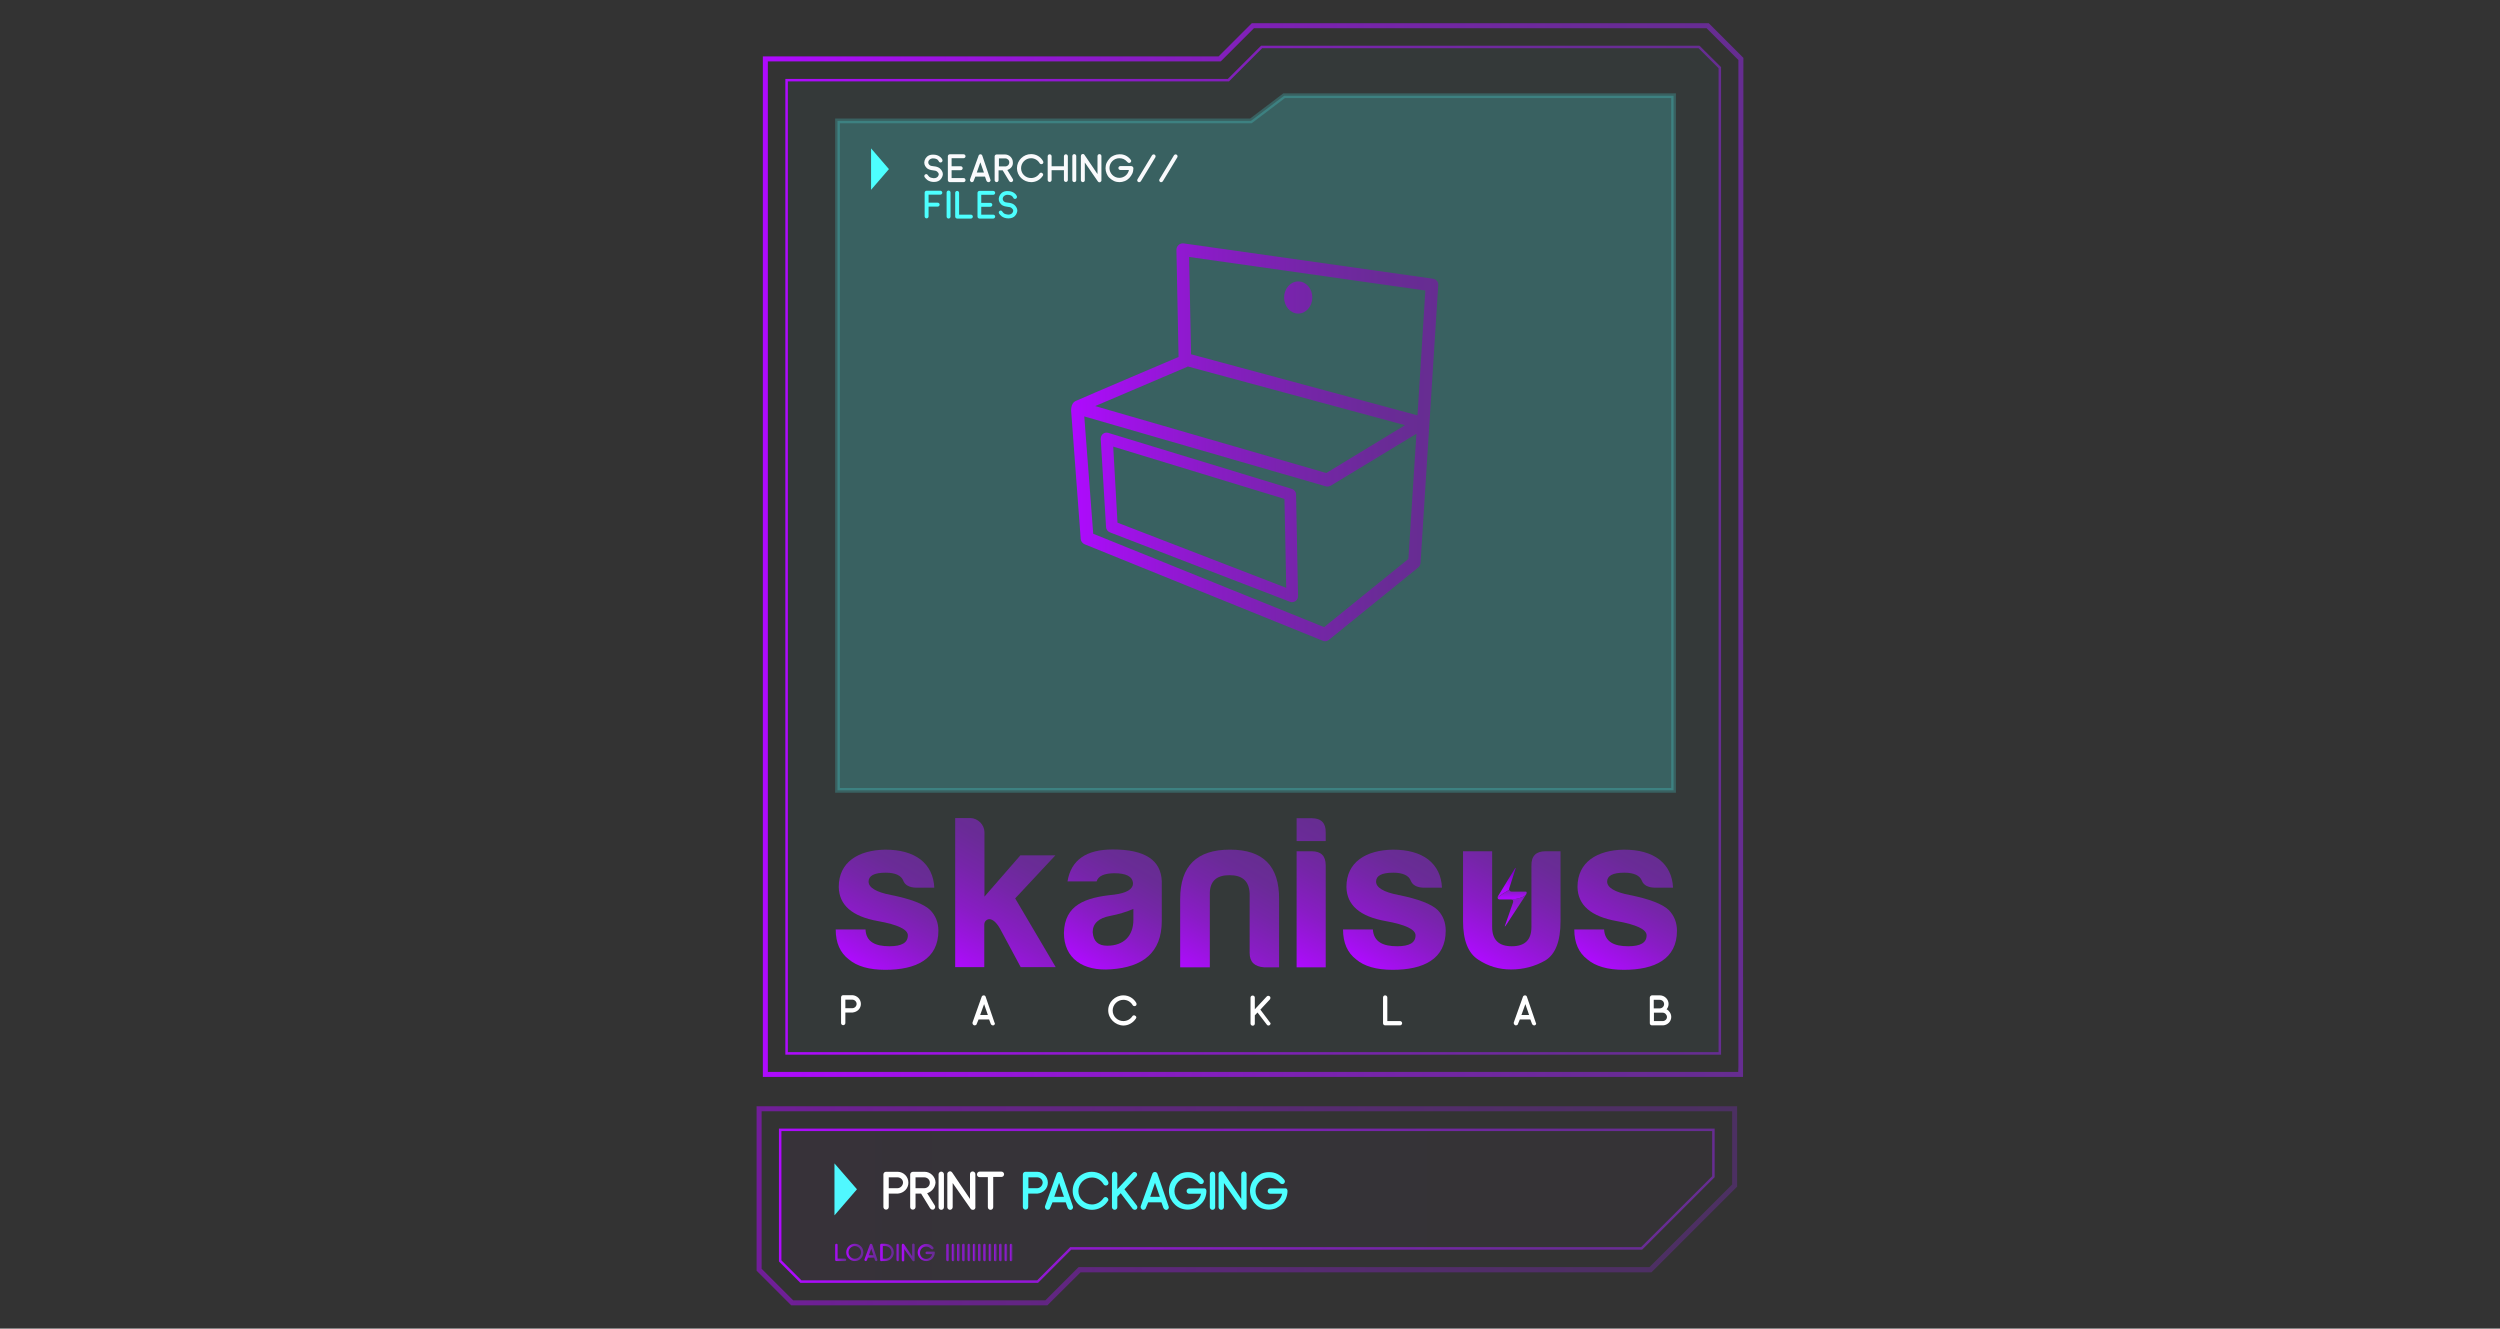 <?xml version="1.0" encoding="utf-8"?>
<!-- Generator: Adobe Illustrator 25.3.1, SVG Export Plug-In . SVG Version: 6.00 Build 0)  -->
<svg version="1.1" id="Capa_1" xmlns="http://www.w3.org/2000/svg" xmlns:xlink="http://www.w3.org/1999/xlink" x="0px" y="0px"
	 viewBox="0 0 1400 744" style="enable-background:new 0 0 1400 744;" xml:space="preserve">
<rect x="0" y="0" width="1400" height="744" fill="#333333" stroke="none"/>
<style type="text/css">
	.st0{opacity:3.000000e-02;}
	.st1{fill:#4DFFFF;}
	.st2{fill:url(#SVGID_1_);}
	.st3{fill:url(#SVGID_2_);}
	.st4{fill:url(#SVGID_3_);}
	.st5{fill:url(#SVGID_4_);}
	.st6{fill:url(#SVGID_5_);}
	.st7{fill:url(#SVGID_6_);}
	.st8{fill:url(#SVGID_7_);}
	.st9{fill:url(#SVGID_8_);}
	.st10{fill:url(#SVGID_9_);}
	.st11{fill:url(#SVGID_10_);}
	.st12{fill:url(#SVGID_11_);}
	.st13{fill:url(#SVGID_12_);}
	.st14{fill:url(#SVGID_13_);}
	.st15{fill:url(#SVGID_14_);}
	.st16{fill:url(#SVGID_15_);}
	.st17{fill:url(#SVGID_16_);}
	.st18{fill:url(#SVGID_17_);}
	.st19{fill:url(#SVGID_18_);}
	.st20{fill:url(#SVGID_19_);}
	.st21{fill:url(#SVGID_20_);}
	.st22{fill:url(#SVGID_21_);}
	.st23{fill:url(#SVGID_22_);}
	.st24{opacity:0.5;}
	.st25{fill:url(#SVGID_23_);}
	.st26{fill:url(#SVGID_24_);}
	.st27{fill:url(#SVGID_25_);}
	.st28{opacity:0.2;}
	.st29{opacity:0.2;fill:none;stroke:#4DFFFF;stroke-width:2.64;stroke-miterlimit:10;enable-background:new    ;}
	.st30{fill:#F9FAFC;}
	.st31{fill:url(#SVGID_26_);}
	.st32{fill:#FFFFFF;}
	.st33{fill:url(#SVGID_27_);}
	.st34{fill:url(#SVGID_28_);}
	.st35{fill:url(#SVGID_29_);}
	.st36{fill:url(#SVGID_30_);}
	.st37{fill:url(#SVGID_31_);}
	.st38{fill:url(#SVGID_32_);}
	.st39{fill:url(#SVGID_33_);}
	.st40{fill:url(#SVGID_34_);}
	.st41{fill:url(#SVGID_35_);}
	.st42{fill:url(#SVGID_36_);}
	.st43{fill:url(#SVGID_37_);}
</style>
<g class="st0">
	<g>
		<polygon class="st1" points="963.8,590.6 963.8,37.6 951.7,25.6 706.2,25.6 687.6,44.2 439.8,44.2 439.8,590.6 		"/>
	</g>
</g>
<linearGradient id="SVGID_1_" gradientUnits="userSpaceOnUse" x1="439.8" y1="306.1" x2="963.8" y2="306.1" gradientTransform="matrix(1 0 0 1 0 2)">
	<stop  offset="0" style="stop-color:#AF0AFF"/>
	<stop  offset="0.107" style="stop-color:#A310ED"/>
	<stop  offset="0.379" style="stop-color:#891CC5"/>
	<stop  offset="0.627" style="stop-color:#7625A9"/>
	<stop  offset="0.842" style="stop-color:#6A2B97"/>
	<stop  offset="1" style="stop-color:#662D91"/>
</linearGradient>
<path class="st2" d="M951.2,27l11.2,11.2v551H441.2V45.6h246.4h0.6l0.4-0.4L706.8,27H951.2 M951.7,25.6H706.2l-18.6,18.6H439.8
	v546.4h524v-553L951.7,25.6L951.7,25.6z"/>
<linearGradient id="SVGID_2_" gradientUnits="userSpaceOnUse" x1="427.2" y1="306.05" x2="976.3" y2="306.05" gradientTransform="matrix(1 0 0 1 0 2)">
	<stop  offset="0" style="stop-color:#AF0AFF"/>
	<stop  offset="0.107" style="stop-color:#A310ED"/>
	<stop  offset="0.379" style="stop-color:#891CC5"/>
	<stop  offset="0.627" style="stop-color:#7625A9"/>
	<stop  offset="0.842" style="stop-color:#6A2B97"/>
	<stop  offset="1" style="stop-color:#662D91"/>
</linearGradient>
<path class="st3" d="M976.1,603.1H427.2V31.6h255.2L701,13h255.9l19.4,19.4L976.1,603.1z M430,600.3h543.4l0.1-2.8V33.6l-17.8-17.8
	H702.2l-18.6,18.6H430V600.3z"/>
<g>
	<g>
		<polygon class="st1" points="467.3,651.5 467.3,680.6 479.9,666 		"/>
	</g>
</g>
<g>
	
		<linearGradient id="SVGID_3_" gradientUnits="userSpaceOnUse" x1="467.624" y1="699.35" x2="473.869" y2="699.35" gradientTransform="matrix(1 0 0 1 0 2)">
		<stop  offset="0" style="stop-color:#AF0AFF"/>
		<stop  offset="0.107" style="stop-color:#A310ED"/>
		<stop  offset="0.379" style="stop-color:#891CC5"/>
		<stop  offset="0.627" style="stop-color:#7625A9"/>
		<stop  offset="0.842" style="stop-color:#6A2B97"/>
		<stop  offset="1" style="stop-color:#662D91"/>
	</linearGradient>
	<path class="st4" d="M473.9,705.5c0,0.4-0.3,0.7-0.7,0.7h-4.8l0,0l0,0c-0.4,0-0.7-0.3-0.7-0.7v-8.3c0-0.4,0.3-0.7,0.7-0.7
		c0.4,0,0.7,0.3,0.7,0.7v7.6h4.2C473.5,704.8,473.9,705.2,473.9,705.5z"/>
	
		<linearGradient id="SVGID_4_" gradientUnits="userSpaceOnUse" x1="473.876" y1="699.35" x2="483.523" y2="699.35" gradientTransform="matrix(1 0 0 1 0 2)">
		<stop  offset="0" style="stop-color:#AF0AFF"/>
		<stop  offset="0.107" style="stop-color:#A310ED"/>
		<stop  offset="0.379" style="stop-color:#891CC5"/>
		<stop  offset="0.627" style="stop-color:#7625A9"/>
		<stop  offset="0.842" style="stop-color:#6A2B97"/>
		<stop  offset="1" style="stop-color:#662D91"/>
	</linearGradient>
	<path class="st5" d="M473.9,701.3c0-2.6,2.1-4.8,4.8-4.8c2.7,0,4.8,2.2,4.8,4.8c0,2.7-2.1,4.9-4.8,4.9S473.9,704,473.9,701.3z
		 M475.2,701.3c0,2,1.6,3.6,3.5,3.6s3.5-1.6,3.5-3.6c0-1.9-1.6-3.5-3.5-3.5C476.8,697.8,475.2,699.4,475.2,701.3z"/>
	
		<linearGradient id="SVGID_5_" gradientUnits="userSpaceOnUse" x1="484.152" y1="699.363" x2="491.384" y2="699.363" gradientTransform="matrix(1 0 0 1 0 2)">
		<stop  offset="0" style="stop-color:#AF0AFF"/>
		<stop  offset="0.107" style="stop-color:#A310ED"/>
		<stop  offset="0.379" style="stop-color:#891CC5"/>
		<stop  offset="0.627" style="stop-color:#7625A9"/>
		<stop  offset="0.842" style="stop-color:#6A2B97"/>
		<stop  offset="1" style="stop-color:#662D91"/>
	</linearGradient>
	<path class="st6" d="M490.9,706.2c-0.3,0.1-0.8-0.1-0.9-0.5l-0.5-1.4h-3.4l-0.6,1.4c-0.1,0.3-0.3,0.5-0.7,0.5c-0.1,0-0.1,0-0.2,0
		c-0.4-0.2-0.6-0.6-0.5-0.9l3-8.3c0.1-0.3,0.3-0.5,0.7-0.5c0.3,0,0.6,0.2,0.7,0.5l2.8,8.3C491.5,705.6,491.3,706,490.9,706.2z
		 M489.1,702.9l-1.2-3.6l-1.3,3.6H489.1z"/>
	
		<linearGradient id="SVGID_6_" gradientUnits="userSpaceOnUse" x1="492.909" y1="699.4" x2="500.569" y2="699.4" gradientTransform="matrix(1 0 0 1 0 2)">
		<stop  offset="0" style="stop-color:#AF0AFF"/>
		<stop  offset="0.107" style="stop-color:#A310ED"/>
		<stop  offset="0.379" style="stop-color:#891CC5"/>
		<stop  offset="0.627" style="stop-color:#7625A9"/>
		<stop  offset="0.842" style="stop-color:#6A2B97"/>
		<stop  offset="1" style="stop-color:#662D91"/>
	</linearGradient>
	<path class="st7" d="M493.6,706.3c-0.4,0-0.7-0.3-0.7-0.7v-8.4c0-0.4,0.3-0.7,0.7-0.7h2c0.7,0,1.4,0.2,2.1,0.4
		c0.6,0.3,1.2,0.7,1.6,1.2s0.8,1.1,1,1.7c0.2,0.7,0.3,1.4,0.2,2.1c-0.1,1.2-0.7,2.3-1.6,3.1s-2.1,1.2-3.3,1.2h-2L493.6,706.3
		L493.6,706.3z M495.7,704.9c1.8,0,3.3-1.3,3.5-3.1c0.1-1-0.2-2-0.8-2.8c-0.7-0.7-1.6-1.2-2.7-1.2h-1.3v7L495.7,704.9L495.7,704.9z"
		/>
	
		<linearGradient id="SVGID_7_" gradientUnits="userSpaceOnUse" x1="502.102" y1="699.4" x2="503.484" y2="699.4" gradientTransform="matrix(1 0 0 1 0 2)">
		<stop  offset="0" style="stop-color:#AF0AFF"/>
		<stop  offset="0.107" style="stop-color:#A310ED"/>
		<stop  offset="0.379" style="stop-color:#891CC5"/>
		<stop  offset="0.627" style="stop-color:#7625A9"/>
		<stop  offset="0.842" style="stop-color:#6A2B97"/>
		<stop  offset="1" style="stop-color:#662D91"/>
	</linearGradient>
	<path class="st8" d="M502.1,705.6v-8.4c0-0.4,0.3-0.7,0.7-0.7c0.4,0,0.7,0.3,0.7,0.7v8.4c0,0.4-0.3,0.7-0.7,0.7
		S502.1,705.9,502.1,705.6z"/>
	
		<linearGradient id="SVGID_8_" gradientUnits="userSpaceOnUse" x1="505.058" y1="699.4" x2="512.278" y2="699.4" gradientTransform="matrix(1 0 0 1 0 2)">
		<stop  offset="0" style="stop-color:#AF0AFF"/>
		<stop  offset="0.107" style="stop-color:#A310ED"/>
		<stop  offset="0.379" style="stop-color:#891CC5"/>
		<stop  offset="0.627" style="stop-color:#7625A9"/>
		<stop  offset="0.842" style="stop-color:#6A2B97"/>
		<stop  offset="1" style="stop-color:#662D91"/>
	</linearGradient>
	<path class="st9" d="M512,706.2c-0.1,0.1-0.3,0.1-0.4,0.1c-0.2,0-0.4-0.1-0.6-0.3l-4.6-6.5v6.2c0,0.4-0.3,0.7-0.7,0.7
		c-0.4,0-0.7-0.3-0.7-0.7v-8.4c0-0.3,0.1-0.5,0.3-0.7c0.3-0.2,0.8-0.1,1,0.2l4.5,6.7v-6.4c0-0.4,0.3-0.7,0.7-0.7
		c0.4,0,0.7,0.3,0.7,0.7v8.4C512.3,705.7,512.2,706,512,706.2z"/>
	
		<linearGradient id="SVGID_9_" gradientUnits="userSpaceOnUse" x1="513.78" y1="699.4" x2="523.47" y2="699.4" gradientTransform="matrix(1 0 0 1 0 2)">
		<stop  offset="0" style="stop-color:#AF0AFF"/>
		<stop  offset="0.107" style="stop-color:#A310ED"/>
		<stop  offset="0.379" style="stop-color:#891CC5"/>
		<stop  offset="0.627" style="stop-color:#7625A9"/>
		<stop  offset="0.842" style="stop-color:#6A2B97"/>
		<stop  offset="1" style="stop-color:#662D91"/>
	</linearGradient>
	<path class="st10" d="M523.5,701.4c0,0.6-0.1,1.3-0.4,1.9c-0.3,0.6-0.6,1.1-1,1.5s-1,0.8-1.5,1c-0.6,0.3-1.2,0.4-1.9,0.4
		c-0.6,0-1.3-0.1-1.9-0.4c-0.6-0.2-1.1-0.6-1.5-1s-0.8-1-1-1.5c-0.3-0.6-0.4-1.2-0.4-1.9s0.1-1.3,0.4-1.9c0.2-0.6,0.6-1.1,1-1.5
		s1-0.8,1.5-1c0.6-0.3,1.2-0.4,1.9-0.4c1.6,0,3,0.6,4,2c0.2,0.3,0.1,0.8-0.3,1c-0.3,0.2-0.7,0-1-0.2c-0.8-0.9-1.7-1.3-2.8-1.3
		c-1.9,0-3.4,1.5-3.4,3.5c0,1.9,1.5,3.4,3.4,3.4c1.7,0,3.1-1.2,3.4-2.7h-3c-0.4,0-0.7-0.3-0.7-0.7s0.3-0.7,0.7-0.7h3.8
		C523.1,700.7,523.5,701,523.5,701.4z"/>
	
		<linearGradient id="SVGID_10_" gradientUnits="userSpaceOnUse" x1="530.037" y1="699.4" x2="531.419" y2="699.4" gradientTransform="matrix(1 0 0 1 0 2)">
		<stop  offset="0" style="stop-color:#AF0AFF"/>
		<stop  offset="0.107" style="stop-color:#A310ED"/>
		<stop  offset="0.379" style="stop-color:#891CC5"/>
		<stop  offset="0.627" style="stop-color:#7625A9"/>
		<stop  offset="0.842" style="stop-color:#6A2B97"/>
		<stop  offset="1" style="stop-color:#662D91"/>
	</linearGradient>
	<path class="st11" d="M530,705.6v-8.4c0-0.4,0.3-0.7,0.7-0.7s0.7,0.3,0.7,0.7v8.4c0,0.4-0.3,0.7-0.7,0.7S530,705.9,530,705.6z"/>
	
		<linearGradient id="SVGID_11_" gradientUnits="userSpaceOnUse" x1="532.996" y1="699.4" x2="534.378" y2="699.4" gradientTransform="matrix(1 0 0 1 0 2)">
		<stop  offset="0" style="stop-color:#AF0AFF"/>
		<stop  offset="0.107" style="stop-color:#A310ED"/>
		<stop  offset="0.379" style="stop-color:#891CC5"/>
		<stop  offset="0.627" style="stop-color:#7625A9"/>
		<stop  offset="0.842" style="stop-color:#6A2B97"/>
		<stop  offset="1" style="stop-color:#662D91"/>
	</linearGradient>
	<path class="st12" d="M533,705.6v-8.4c0-0.4,0.3-0.7,0.7-0.7s0.7,0.3,0.7,0.7v8.4c0,0.4-0.3,0.7-0.7,0.7S533,705.9,533,705.6z"/>
	
		<linearGradient id="SVGID_12_" gradientUnits="userSpaceOnUse" x1="535.953" y1="699.4" x2="537.335" y2="699.4" gradientTransform="matrix(1 0 0 1 0 2)">
		<stop  offset="0" style="stop-color:#AF0AFF"/>
		<stop  offset="0.107" style="stop-color:#A310ED"/>
		<stop  offset="0.379" style="stop-color:#891CC5"/>
		<stop  offset="0.627" style="stop-color:#7625A9"/>
		<stop  offset="0.842" style="stop-color:#6A2B97"/>
		<stop  offset="1" style="stop-color:#662D91"/>
	</linearGradient>
	<path class="st13" d="M536,705.6v-8.4c0-0.4,0.3-0.7,0.7-0.7s0.7,0.3,0.7,0.7v8.4c0,0.4-0.3,0.7-0.7,0.7S536,705.9,536,705.6z"/>
	
		<linearGradient id="SVGID_13_" gradientUnits="userSpaceOnUse" x1="538.912" y1="699.4" x2="540.294" y2="699.4" gradientTransform="matrix(1 0 0 1 0 2)">
		<stop  offset="0" style="stop-color:#AF0AFF"/>
		<stop  offset="0.107" style="stop-color:#A310ED"/>
		<stop  offset="0.379" style="stop-color:#891CC5"/>
		<stop  offset="0.627" style="stop-color:#7625A9"/>
		<stop  offset="0.842" style="stop-color:#6A2B97"/>
		<stop  offset="1" style="stop-color:#662D91"/>
	</linearGradient>
	<path class="st14" d="M538.9,705.6v-8.4c0-0.4,0.3-0.7,0.7-0.7s0.7,0.3,0.7,0.7v8.4c0,0.4-0.3,0.7-0.7,0.7S538.9,705.9,538.9,705.6
		z"/>
	
		<linearGradient id="SVGID_14_" gradientUnits="userSpaceOnUse" x1="541.869" y1="699.4" x2="543.251" y2="699.4" gradientTransform="matrix(1 0 0 1 0 2)">
		<stop  offset="0" style="stop-color:#AF0AFF"/>
		<stop  offset="0.107" style="stop-color:#A310ED"/>
		<stop  offset="0.379" style="stop-color:#891CC5"/>
		<stop  offset="0.627" style="stop-color:#7625A9"/>
		<stop  offset="0.842" style="stop-color:#6A2B97"/>
		<stop  offset="1" style="stop-color:#662D91"/>
	</linearGradient>
	<path class="st15" d="M541.9,705.6v-8.4c0-0.4,0.3-0.7,0.7-0.7s0.7,0.3,0.7,0.7v8.4c0,0.4-0.3,0.7-0.7,0.7S541.9,705.9,541.9,705.6
		z"/>
	
		<linearGradient id="SVGID_15_" gradientUnits="userSpaceOnUse" x1="544.828" y1="699.4" x2="546.21" y2="699.4" gradientTransform="matrix(1 0 0 1 0 2)">
		<stop  offset="0" style="stop-color:#AF0AFF"/>
		<stop  offset="0.107" style="stop-color:#A310ED"/>
		<stop  offset="0.379" style="stop-color:#891CC5"/>
		<stop  offset="0.627" style="stop-color:#7625A9"/>
		<stop  offset="0.842" style="stop-color:#6A2B97"/>
		<stop  offset="1" style="stop-color:#662D91"/>
	</linearGradient>
	<path class="st16" d="M544.8,705.6v-8.4c0-0.4,0.3-0.7,0.7-0.7s0.7,0.3,0.7,0.7v8.4c0,0.4-0.3,0.7-0.7,0.7S544.8,705.9,544.8,705.6
		z"/>
	
		<linearGradient id="SVGID_16_" gradientUnits="userSpaceOnUse" x1="547.785" y1="699.4" x2="549.167" y2="699.4" gradientTransform="matrix(1 0 0 1 0 2)">
		<stop  offset="0" style="stop-color:#AF0AFF"/>
		<stop  offset="0.107" style="stop-color:#A310ED"/>
		<stop  offset="0.379" style="stop-color:#891CC5"/>
		<stop  offset="0.627" style="stop-color:#7625A9"/>
		<stop  offset="0.842" style="stop-color:#6A2B97"/>
		<stop  offset="1" style="stop-color:#662D91"/>
	</linearGradient>
	<path class="st17" d="M547.8,705.6v-8.4c0-0.4,0.3-0.7,0.7-0.7s0.7,0.3,0.7,0.7v8.4c0,0.4-0.3,0.7-0.7,0.7S547.8,705.9,547.8,705.6
		z"/>
	
		<linearGradient id="SVGID_17_" gradientUnits="userSpaceOnUse" x1="550.744" y1="699.4" x2="552.125" y2="699.4" gradientTransform="matrix(1 0 0 1 0 2)">
		<stop  offset="0" style="stop-color:#AF0AFF"/>
		<stop  offset="0.107" style="stop-color:#A310ED"/>
		<stop  offset="0.379" style="stop-color:#891CC5"/>
		<stop  offset="0.627" style="stop-color:#7625A9"/>
		<stop  offset="0.842" style="stop-color:#6A2B97"/>
		<stop  offset="1" style="stop-color:#662D91"/>
	</linearGradient>
	<path class="st18" d="M550.7,705.6v-8.4c0-0.4,0.3-0.7,0.7-0.7s0.7,0.3,0.7,0.7v8.4c0,0.4-0.3,0.7-0.7,0.7
		C551.1,706.3,550.7,705.9,550.7,705.6z"/>
	
		<linearGradient id="SVGID_18_" gradientUnits="userSpaceOnUse" x1="553.7" y1="699.4" x2="555.082" y2="699.4" gradientTransform="matrix(1 0 0 1 0 2)">
		<stop  offset="0" style="stop-color:#AF0AFF"/>
		<stop  offset="0.107" style="stop-color:#A310ED"/>
		<stop  offset="0.379" style="stop-color:#891CC5"/>
		<stop  offset="0.627" style="stop-color:#7625A9"/>
		<stop  offset="0.842" style="stop-color:#6A2B97"/>
		<stop  offset="1" style="stop-color:#662D91"/>
	</linearGradient>
	<path class="st19" d="M553.7,705.6v-8.4c0-0.4,0.3-0.7,0.7-0.7s0.7,0.3,0.7,0.7v8.4c0,0.4-0.3,0.7-0.7,0.7S553.7,705.9,553.7,705.6
		z"/>
	
		<linearGradient id="SVGID_19_" gradientUnits="userSpaceOnUse" x1="556.66" y1="699.4" x2="558.041" y2="699.4" gradientTransform="matrix(1 0 0 1 0 2)">
		<stop  offset="0" style="stop-color:#AF0AFF"/>
		<stop  offset="0.107" style="stop-color:#A310ED"/>
		<stop  offset="0.379" style="stop-color:#891CC5"/>
		<stop  offset="0.627" style="stop-color:#7625A9"/>
		<stop  offset="0.842" style="stop-color:#6A2B97"/>
		<stop  offset="1" style="stop-color:#662D91"/>
	</linearGradient>
	<path class="st20" d="M556.7,705.6v-8.4c0-0.4,0.3-0.7,0.7-0.7s0.7,0.3,0.7,0.7v8.4c0,0.4-0.3,0.7-0.7,0.7S556.7,705.9,556.7,705.6
		z"/>
	
		<linearGradient id="SVGID_20_" gradientUnits="userSpaceOnUse" x1="559.616" y1="699.4" x2="560.998" y2="699.4" gradientTransform="matrix(1 0 0 1 0 2)">
		<stop  offset="0" style="stop-color:#AF0AFF"/>
		<stop  offset="0.107" style="stop-color:#A310ED"/>
		<stop  offset="0.379" style="stop-color:#891CC5"/>
		<stop  offset="0.627" style="stop-color:#7625A9"/>
		<stop  offset="0.842" style="stop-color:#6A2B97"/>
		<stop  offset="1" style="stop-color:#662D91"/>
	</linearGradient>
	<path class="st21" d="M559.6,705.6v-8.4c0-0.4,0.3-0.7,0.7-0.7s0.7,0.3,0.7,0.7v8.4c0,0.4-0.3,0.7-0.7,0.7
		C559.9,706.3,559.6,705.9,559.6,705.6z"/>
	
		<linearGradient id="SVGID_21_" gradientUnits="userSpaceOnUse" x1="562.576" y1="699.4" x2="563.957" y2="699.4" gradientTransform="matrix(1 0 0 1 0 2)">
		<stop  offset="0" style="stop-color:#AF0AFF"/>
		<stop  offset="0.107" style="stop-color:#A310ED"/>
		<stop  offset="0.379" style="stop-color:#891CC5"/>
		<stop  offset="0.627" style="stop-color:#7625A9"/>
		<stop  offset="0.842" style="stop-color:#6A2B97"/>
		<stop  offset="1" style="stop-color:#662D91"/>
	</linearGradient>
	<path class="st22" d="M562.6,705.6v-8.4c0-0.4,0.3-0.7,0.7-0.7s0.7,0.3,0.7,0.7v8.4c0,0.4-0.3,0.7-0.7,0.7
		C562.9,706.3,562.6,705.9,562.6,705.6z"/>
	
		<linearGradient id="SVGID_22_" gradientUnits="userSpaceOnUse" x1="565.532" y1="699.4" x2="566.914" y2="699.4" gradientTransform="matrix(1 0 0 1 0 2)">
		<stop  offset="0" style="stop-color:#AF0AFF"/>
		<stop  offset="0.107" style="stop-color:#A310ED"/>
		<stop  offset="0.379" style="stop-color:#891CC5"/>
		<stop  offset="0.627" style="stop-color:#7625A9"/>
		<stop  offset="0.842" style="stop-color:#6A2B97"/>
		<stop  offset="1" style="stop-color:#662D91"/>
	</linearGradient>
	<path class="st23" d="M565.5,705.6v-8.4c0-0.4,0.3-0.7,0.7-0.7s0.7,0.3,0.7,0.7v8.4c0,0.4-0.3,0.7-0.7,0.7S565.5,705.9,565.5,705.6
		z"/>
</g>
<g class="st24">
	
		<linearGradient id="SVGID_23_" gradientUnits="userSpaceOnUse" x1="423.7" y1="673.25" x2="972.8" y2="673.25" gradientTransform="matrix(1 0 0 1 0 2)">
		<stop  offset="0" style="stop-color:#AF0AFF"/>
		<stop  offset="0.107" style="stop-color:#A310ED"/>
		<stop  offset="0.379" style="stop-color:#891CC5"/>
		<stop  offset="0.627" style="stop-color:#7625A9"/>
		<stop  offset="0.842" style="stop-color:#6A2B97"/>
		<stop  offset="1" style="stop-color:#662D91"/>
	</linearGradient>
	<path class="st25" d="M586.5,731H443.1l-19.4-19.4v-92.1h549.1v45l-48,48H605.1L586.5,731z M444.2,728.2h141.2l18.6-18.6h319.7
		l46.3-46.3v-41H426.5v88.2L444.2,728.2z"/>
</g>
<g class="st0">
	<g>
		
			<linearGradient id="SVGID_24_" gradientUnits="userSpaceOnUse" x1="436.2" y1="673.2" x2="960.2" y2="673.2" gradientTransform="matrix(1 0 0 1 0 2)">
			<stop  offset="0" style="stop-color:#AF0AFF"/>
			<stop  offset="0.107" style="stop-color:#A310ED"/>
			<stop  offset="0.379" style="stop-color:#891CC5"/>
			<stop  offset="0.627" style="stop-color:#7625A9"/>
			<stop  offset="0.842" style="stop-color:#6A2B97"/>
			<stop  offset="1" style="stop-color:#662D91"/>
		</linearGradient>
		<polygon class="st26" points="436.2,632 436.2,706.4 448.3,718.4 581.3,718.4 599.9,699.8 919.6,699.8 960.2,659.2 960.2,632 		
			"/>
	</g>
</g>
<linearGradient id="SVGID_25_" gradientUnits="userSpaceOnUse" x1="436.2" y1="673.2" x2="960.2" y2="673.2" gradientTransform="matrix(1 0 0 1 0 2)">
	<stop  offset="0" style="stop-color:#AF0AFF"/>
	<stop  offset="0.107" style="stop-color:#A310ED"/>
	<stop  offset="0.379" style="stop-color:#891CC5"/>
	<stop  offset="0.627" style="stop-color:#7625A9"/>
	<stop  offset="0.842" style="stop-color:#6A2B97"/>
	<stop  offset="1" style="stop-color:#662D91"/>
</linearGradient>
<path class="st27" d="M958.8,633.4v25.3L919,698.4H599.9h-0.6l-0.4,0.4L580.8,717h-132l-11.2-11.2v-72.4L958.8,633.4 M960.2,632
	h-524v74.4l12,12h133.1l18.6-18.6h319.7l40.6-40.6V632L960.2,632z"/>
<g>
	<g class="st28">
		<g>
			<polygon class="st1" points="469,442.6 469,67.7 700.5,67.7 719.1,53.6 937.2,53.6 937.2,442.6 			"/>
		</g>
	</g>
	<polygon class="st29" points="469,442.6 469,67.7 700.5,67.7 719.1,53.6 937.2,53.6 937.2,442.6 	"/>
</g>
<g>
	<g>
		<polygon class="st1" points="487.8,83.1 487.8,106.3 497.8,94.7 		"/>
	</g>
</g>
<g>
	<path class="st30" d="M528,97.5c0,0.6-0.3,2-1.4,3.1c-0.6,0.6-1.7,1.3-3.5,1.3H523c-1.5,0-2.7-0.4-3.7-1.1
		c-0.8-0.6-1.2-1.2-1.5-1.6c-0.1-0.2-0.2-0.4-0.2-0.6c0-0.6,0.5-1.1,1.1-1.1c0.4,0,0.8,0.3,1,0.7c0.1,0.1,0.3,0.5,0.8,0.9
		c0.6,0.4,1.4,0.6,2.4,0.7c2.7,0,2.8-2.2,2.8-2.2c0-0.5-0.4-1.1-0.9-1.5c-0.6-0.5-1.4-0.6-2.3-0.7c-1.2-0.2-2.6-0.3-3.7-1.5
		c-1.1-1.1-1.5-2.6-1-4.1c0.5-1.6,1.8-2.8,3.5-3.1c0.4-0.1,0.8-0.1,1.3-0.1c1.5,0,2.8,0.4,3.8,1.2c0.8,0.6,1.2,1.3,1.3,1.6
		c0.1,0.2,0.1,0.3,0.1,0.5c0,0.6-0.5,1.1-1.1,1.1c-0.4,0-0.8-0.2-1-0.7l0,0c0,0-0.2-0.4-0.6-0.8c-0.4-0.4-1.3-0.8-2.6-0.8
		c-0.3,0-0.6,0-0.8,0.1c-0.8,0.2-1.6,0.8-1.8,1.6c-0.1,0.4-0.2,1.2,0.5,1.9c0.6,0.6,1.3,0.7,2.4,0.8c1.1,0.1,2.3,0.3,3.4,1.1
		C527.3,95.1,528,96.4,528,97.5z"/>
	<path class="st30" d="M540.7,100.9c0,0.6-0.5,1.1-1.1,1.1h-7.7l0,0l0,0c-0.6,0-1.1-0.5-1.1-1.1V87.5c0-0.6,0.5-1.1,1.1-1.1l0,0l0,0
		h7.7c0.6,0,1.1,0.5,1.1,1.1s-0.5,1.1-1.1,1.1h-6.7v4.5h5.1c0.6,0,1.1,0.5,1.1,1.1s-0.5,1.1-1.1,1.1h-5.1v4.4h6.7
		C540.2,99.7,540.7,100.2,540.7,100.9z"/>
	<path class="st30" d="M553.9,102c-0.5,0.1-1.2-0.1-1.5-0.8l-0.8-2.3h-5.4l-0.9,2.3c-0.1,0.5-0.5,0.8-1.1,0.8c-0.1,0-0.1,0-0.2,0
		c-0.7-0.3-0.9-0.9-0.8-1.5l4.8-13.3c0.1-0.4,0.5-0.8,1.1-0.8c0.5,0,0.9,0.4,1,0.8l4.5,13.3C554.9,101,554.6,101.7,553.9,102z
		 M551,96.6l-2-5.7l-2,5.7H551z"/>
	<path class="st30" d="M564.1,95.2l3.1,5.1c0.3,0.5,0.2,1.2-0.4,1.5c-0.2,0.1-0.4,0.2-0.6,0.2c-0.4,0-0.7-0.2-1-0.5l-3.7-6.1h-2.3
		v5.5c0,0.6-0.5,1.1-1.1,1.1s-1.1-0.5-1.1-1.1V87.6c0-0.6,0.5-1.1,1.1-1.1l0,0h4.7c2.3,0,4.4,1.9,4.4,4.4
		C567.4,92.9,566.1,94.5,564.1,95.2z M565.2,90.9c0-1.2-1-2.2-2.3-2.2h-3.5v4.5h3.5C564.2,93.2,565.2,92.2,565.2,90.9z"/>
	<path class="st30" d="M569.5,94.2c0-4.4,3.6-7.9,7.9-7.9c2.8,0,5.3,1.4,6.7,3.9c0.4,0.7,0.1,1.4-0.4,1.6c-0.5,0.3-1.2,0.1-1.5-0.4
		c-1-1.7-2.8-2.8-4.8-2.8c-3.1,0-5.6,2.5-5.6,5.6s2.5,5.5,5.6,5.5c1.9,0,3.6-0.9,4.7-2.5c0.3-0.5,1.1-0.7,1.5-0.3
		c0.5,0.3,0.8,1,0.4,1.5c-1.5,2.3-3.9,3.6-6.5,3.6C573.1,102,569.5,98.5,569.5,94.2z"/>
	<path class="st30" d="M598,87.5v13.3c0,0.6-0.5,1.1-1.1,1.1s-1.1-0.5-1.1-1.1v-5.5h-6.9v5.5c0,0.6-0.5,1.1-1.1,1.1
		s-1.1-0.5-1.1-1.1V87.5c0-0.6,0.5-1.1,1.1-1.1s1.1,0.5,1.1,1.1v5.6h6.9v-5.6c0-0.6,0.5-1.1,1.1-1.1S598,86.9,598,87.5z"/>
	<path class="st30" d="M600.5,100.9V87.4c0-0.6,0.5-1.1,1.1-1.1s1.1,0.5,1.1,1.1v13.5c0,0.6-0.5,1.1-1.1,1.1
		S600.5,101.5,600.5,100.9z"/>
	<path class="st30" d="M616.3,101.9c-0.2,0.1-0.4,0.2-0.6,0.2c-0.4,0-0.7-0.2-0.9-0.5L607.5,91v9.9c0,0.6-0.5,1.1-1.1,1.1
		s-1.1-0.5-1.1-1.1V87.5c0-0.4,0.1-0.8,0.5-1.1c0.5-0.3,1.2-0.2,1.5,0.3l7.3,10.8V87.4c0-0.6,0.5-1.1,1.1-1.1s1.1,0.5,1.1,1.1v13.4
		C616.9,101.2,616.7,101.6,616.3,101.9z"/>
	<path class="st30" d="M634.7,94.2c0,1-0.2,2.1-0.6,3c-0.4,0.9-1,1.7-1.7,2.5c-0.7,0.7-1.5,1.3-2.5,1.7c-1,0.4-2,0.6-3,0.6
		s-2.1-0.2-3-0.6s-1.7-1-2.5-1.7s-1.3-1.5-1.7-2.5s-0.6-2-0.6-3s0.2-2.1,0.6-3c0.4-0.9,1-1.7,1.7-2.5s1.5-1.3,2.5-1.7
		c1-0.4,2-0.6,3-0.6c2.5-0.1,4.8,1,6.4,3.2c0.4,0.5,0.1,1.2-0.4,1.5c-0.6,0.3-1.2,0.1-1.6-0.4c-1.3-1.5-2.7-2.1-4.5-2.1
		c-3,0-5.5,2.5-5.5,5.5s2.5,5.5,5.5,5.5c2.7,0,4.9-1.9,5.4-4.4h-4.8c-0.6,0-1.1-0.5-1.1-1.1s0.5-1.1,1.1-1.1h6.1
		C634.2,93.1,634.7,93.6,634.7,94.2z"/>
	<path class="st30" d="M637,100.4l8.1-13.4c0.3-0.5,1-0.7,1.5-0.4c0.5,0.3,0.7,1,0.4,1.5l-8.1,13.4c-0.4,0.5-1,0.7-1.5,0.4
		C636.8,101.6,636.7,100.9,637,100.4z"/>
	<path class="st30" d="M649.3,100.4l8.1-13.4c0.3-0.5,1-0.7,1.5-0.4c0.5,0.3,0.7,1,0.4,1.5l-8.1,13.4c-0.4,0.5-1,0.7-1.5,0.4
		C649.2,101.6,649,100.9,649.3,100.4z"/>
</g>
<g>
	<path class="st1" d="M527.7,107.9c0,0.6-0.5,1.1-1.1,1.1H520v4.5h5.1c0.6,0,1.1,0.5,1.1,1.1s-0.5,1.1-1.1,1.1H520v5.5
		c0,0.6-0.5,1.1-1.1,1.1s-1.1-0.5-1.1-1.1v-13.3c0-0.6,0.5-1.1,1.1-1.1l0,0l0,0h7.7C527.1,106.8,527.7,107.3,527.7,107.9z"/>
	<path class="st1" d="M530.1,121.3v-13.5c0-0.6,0.5-1.1,1.1-1.1s1.1,0.5,1.1,1.1v13.5c0,0.6-0.5,1.1-1.1,1.1
		S530.1,121.9,530.1,121.3z"/>
	<path class="st1" d="M544.8,121.3c0,0.6-0.5,1.1-1.1,1.1H536l0,0l0,0c-0.6,0-1.1-0.5-1.1-1.1V108c0-0.6,0.5-1.1,1.1-1.1
		s1.1,0.5,1.1,1.1v12.2h6.6C544.3,120.2,544.8,120.7,544.8,121.3z"/>
	<path class="st1" d="M557.3,121.3c0,0.6-0.5,1.1-1.1,1.1h-7.7l0,0l0,0c-0.6,0-1.1-0.5-1.1-1.1V108c0-0.6,0.5-1.1,1.1-1.1l0,0l0,0
		h7.7c0.6,0,1.1,0.5,1.1,1.1s-0.5,1.1-1.1,1.1h-6.7v4.5h5.1c0.6,0,1.1,0.5,1.1,1.1s-0.5,1.1-1.1,1.1h-5.1v4.4h6.7
		C556.8,120.2,557.3,120.7,557.3,121.3z"/>
	<path class="st1" d="M569.7,117.9c0,0.6-0.3,2-1.4,3.1c-0.6,0.6-1.7,1.3-3.5,1.3h-0.1c-1.5,0-2.7-0.4-3.7-1.1
		c-0.8-0.6-1.2-1.2-1.5-1.6c-0.1-0.2-0.2-0.4-0.2-0.6c0-0.6,0.5-1.1,1.1-1.1c0.4,0,0.8,0.3,1,0.7c0.1,0.1,0.3,0.5,0.8,0.9
		c0.6,0.4,1.4,0.6,2.4,0.7c2.7,0,2.8-2.2,2.8-2.2c0-0.5-0.4-1.1-0.9-1.5c-0.6-0.5-1.4-0.6-2.3-0.7c-1.2-0.2-2.6-0.3-3.7-1.5
		c-1.1-1.1-1.5-2.6-1-4.1c0.5-1.6,1.8-2.8,3.5-3.1c0.4-0.1,0.8-0.1,1.3-0.1c1.5,0,2.8,0.4,3.8,1.2c0.8,0.6,1.2,1.3,1.3,1.6
		c0.1,0.2,0.1,0.3,0.1,0.5c0,0.6-0.5,1.1-1.1,1.1c-0.4,0-0.8-0.2-1-0.7l0,0c0,0-0.2-0.4-0.6-0.8c-0.4-0.4-1.3-0.8-2.6-0.8
		c-0.3,0-0.6,0-0.8,0.1c-0.8,0.2-1.6,0.8-1.8,1.6c-0.1,0.4-0.2,1.2,0.5,1.9c0.6,0.6,1.3,0.7,2.4,0.8c1.1,0.1,2.3,0.3,3.4,1.1
		C569,115.5,569.7,116.8,569.7,117.9z"/>
</g>
<g>
	
		<linearGradient id="SVGID_26_" gradientUnits="userSpaceOnUse" x1="599.764" y1="496.359" x2="805.58" y2="496.359" gradientTransform="matrix(1 0 0 -1 0 744)">
		<stop  offset="0" style="stop-color:#AF0AFF"/>
		<stop  offset="0.107" style="stop-color:#A310ED"/>
		<stop  offset="0.379" style="stop-color:#891CC5"/>
		<stop  offset="0.627" style="stop-color:#7625A9"/>
		<stop  offset="0.842" style="stop-color:#6A2B97"/>
		<stop  offset="1" style="stop-color:#662D91"/>
	</linearGradient>
	<path class="st31" d="M802.5,156.1l-139.7-19.8c-1.1-0.1-2,0.2-2.8,0.9s-1.2,1.7-1.2,2.8l1.2,59.9c0,0-54.3,23.1-57.5,24.6
		c-3.3,1.4-2.6,6.4-2.6,6.4l5.3,70.9c0.1,1.3,1,2.5,2.2,3l133.3,54c0.4,0.2,0.9,0.3,1.3,0.3c0.8,0,1.6-0.3,2.2-0.8l50-40.5
		c0.8-0.6,1.2-1.6,1.3-2.6l9.9-155.2C805.7,158.1,804.4,156.4,802.5,156.1z M664.9,205.4c0.1,0,0.2-0.1,0.2-0.2l121.7,32.9
		l-44.1,26.8l-129.4-37.5L664.9,205.4z M788.7,313l-47.2,38.2l-129.3-52.3l-5-65.7l135.1,39.1c0.4,0.1,0.6,0.2,1,0.2
		c0.6,0,1.3-0.2,1.9-0.5l48-29.1L788.7,313z M793.8,232.6l-126.8-34.2l-1.1-54.5l132.3,18.8L793.8,232.6z M723.5,273.8l-102.9-31.4
		c-1-0.3-2.1-0.1-3,0.6c-0.8,0.7-1.2,1.7-1.2,2.8l3,49.5c0.1,1.2,0.9,2.3,2.1,2.8l100.9,38.9c0.4,0.2,0.7,0.2,1.2,0.2
		c0.7,0,1.3-0.2,1.9-0.6c0.9-0.6,1.4-1.7,1.4-2.8l-1.1-57C725.8,275.5,724.9,274.3,723.5,273.8z M625.8,292.7l-2.4-42.6l95.9,29.3
		l1,49.8L625.8,292.7z M719.1,166.6c0-5,3.6-9,7.9-9c4.4,0,7.9,4,7.9,9s-3.6,9-7.9,9C722.7,175.6,719.1,171.6,719.1,166.6z"/>
</g>
<g>
	<path class="st32" d="M482.1,562.2c0,2.5-1.9,4.5-4.6,4.8c-0.1,0-0.2,0-4.1,0v5.9c0,0.7-0.6,1.2-1.2,1.2c-0.7,0-1.2-0.5-1.2-1.2
		v-14.4c0-0.7,0.5-1.2,1.2-1.2c0,0,3.4,0,5.2,0C480,557.5,482.1,559.6,482.1,562.2z M477.2,564.6c1.4,0,2.5-1.1,2.5-2.4
		c0-1.3-1.1-2.4-2.5-2.4h-3.8v4.8L477.2,564.6L477.2,564.6z"/>
	<path class="st32" d="M556.4,574.2c-0.6,0.1-1.3-0.1-1.6-0.9l-0.9-2.4H548l-1,2.4c-0.1,0.6-0.6,0.9-1.2,0.9c-0.1,0-0.1,0-0.3,0
		c-0.7-0.3-1-1-0.9-1.6l5.1-14.3c0.1-0.5,0.6-0.9,1.2-0.9c0.6,0,1,0.4,1.1,0.9l4.9,14.3C557.4,573.2,557.1,573.9,556.4,574.2z
		 M553.2,568.4l-2.1-6.1l-2.2,6.1H553.2z"/>
	<path class="st32" d="M620.6,565.8c0-4.7,3.9-8.4,8.5-8.4c3,0,5.7,1.6,7.2,4.2c0.4,0.7,0.1,1.5-0.4,1.7c-0.6,0.3-1.3,0.1-1.6-0.4
		c-1.1-1.9-3-3-5.2-3c-3.3,0-6,2.7-6,6s2.7,5.9,6,5.9c2,0,3.9-1,5-2.7c0.3-0.6,1.2-0.7,1.6-0.3c0.6,0.3,0.9,1,0.4,1.6
		c-1.6,2.4-4.2,3.9-7,3.9C624.5,574.2,620.6,570.4,620.6,565.8z"/>
	<path class="st32" d="M711.1,574c-0.2,0.2-0.5,0.3-0.7,0.3c-0.3,0-0.7-0.1-0.9-0.4l-5.3-6.9l-1.5,1.6v4.6c0,0.7-0.5,1.2-1.2,1.2
		c-0.6,0-1.2-0.5-1.2-1.2v-14.5c0-0.7,0.5-1.2,1.2-1.2s1.2,0.5,1.2,1.2v6.5l6.6-7.1c0.4-0.5,1.1-0.6,1.7-0.2
		c0.5,0.4,0.6,1.1,0.2,1.7l-5.4,5.8l5.4,7.2C711.7,572.8,711.6,573.6,711.1,574z"/>
	<path class="st32" d="M785.2,573c0,0.7-0.6,1.2-1.2,1.2h-8.3l0,0l0,0c-0.7,0-1.2-0.5-1.2-1.2v-14.4c0-0.7,0.5-1.2,1.2-1.2
		c0.6,0,1.2,0.5,1.2,1.2v13.2h7.2C784.6,571.8,785.2,572.3,785.2,573z"/>
	<path class="st32" d="M859.5,574.2c-0.6,0.1-1.3-0.1-1.6-0.9l-0.9-2.4h-5.9l-1,2.4c-0.1,0.6-0.6,0.9-1.2,0.9c-0.1,0-0.1,0-0.3,0
		c-0.7-0.3-1-1-0.9-1.6l5.1-14.3c0.1-0.5,0.6-0.9,1.2-0.9c0.6,0,1,0.4,1.1,0.9l4.9,14.3C860.5,573.2,860.2,573.9,859.5,574.2z
		 M856.3,568.4l-2.1-6.1l-2.2,6.1H856.3z"/>
	<path class="st32" d="M935.9,569.5c0,2.5-2,4.5-4.5,4.7c-0.1,0,0.4,0-6.3,0l0,0l0,0c-0.7,0-1.2-0.5-1.2-1.2v-14.4
		c0-0.6,0.6-1.2,1.2-1.2c0,0-0.5,0,4.6,0c2.5,0.1,4.7,2.2,4.7,4.8c0,1.1-0.4,2.2-1.1,3C934.8,566,935.9,567.7,935.9,569.5z
		 M929.4,559.9h-3.3v4.8h3.3c1.4,0,2.5-1.1,2.5-2.4C931.9,560.9,930.8,559.9,929.4,559.9z M933.5,569.5c0-1.2-1.1-2.4-2.4-2.4h-4.9
		v4.7h5C932.4,571.8,933.5,570.8,933.5,569.5z"/>
</g>
<g>
	<path class="st32" d="M508.7,662.3c0,3.2-2.5,5.8-5.8,6.1c-0.1,0-0.2,0-5.2,0v7.5c0,0.9-0.7,1.5-1.5,1.5c-0.9,0-1.5-0.7-1.5-1.5
		v-18.2c0-0.9,0.7-1.5,1.5-1.5c0,0,4.3,0,6.6,0C506.1,656.3,508.7,659,508.7,662.3z M502.5,665.4c1.7,0,3.1-1.4,3.2-3.1
		c0-1.7-1.4-3-3.2-3h-4.8v6.1H502.5z"/>
	<path class="st32" d="M519.2,668.2l4.3,6.9c0.4,0.7,0.2,1.6-0.5,2.1c-0.2,0.2-0.5,0.2-0.8,0.2c-0.5,0-1-0.3-1.3-0.7l-5.1-8.3h-3.1
		v7.5c0,0.9-0.7,1.5-1.5,1.5c-0.9,0-1.5-0.6-1.5-1.5v-18.2c0-0.8,0.7-1.5,1.6-1.5c0,0,0,0,0.1,0h6.4c3.1,0,6,2.6,6.1,6
		C523.7,665,521.9,667.3,519.2,668.2z M520.7,662.3c0-1.7-1.4-3-3.2-3h-4.8v6.1h4.8C519.3,665.4,520.7,664.1,520.7,662.3z"/>
	<path class="st32" d="M525.6,676v-18.4c0-0.8,0.7-1.5,1.5-1.5s1.5,0.7,1.5,1.5V676c0,0.9-0.7,1.5-1.5,1.5
		C526.2,677.5,525.6,676.8,525.6,676z"/>
	<path class="st32" d="M545.6,677.3c-0.2,0.2-0.5,0.2-0.8,0.2c-0.5,0-1-0.2-1.3-0.7l-10-14.3V676c0,0.8-0.7,1.5-1.5,1.5
		s-1.5-0.7-1.5-1.5v-18.3c-0.1-0.6,0.2-1.2,0.7-1.5c0.7-0.5,1.6-0.3,2.1,0.5l9.9,14.7v-13.9c0-0.9,0.7-1.5,1.5-1.5s1.5,0.7,1.5,1.5
		v18.3C546.3,676.4,546.1,677,545.6,677.3z"/>
	<path class="st32" d="M548.6,656.1h12.2c0.8,0,1.5,0.7,1.5,1.5s-0.7,1.5-1.5,1.5h-4.6V676c0,0.9-0.7,1.5-1.5,1.5
		c-0.9,0-1.5-0.7-1.5-1.5v-16.8h-4.6c-0.9,0-1.5-0.7-1.5-1.5C547.1,656.8,547.8,656.1,548.6,656.1z"/>
	<path class="st1" d="M586.8,662.3c0,3.2-2.5,5.8-5.8,6.1c-0.1,0-0.2,0-5.2,0v7.5c0,0.9-0.7,1.5-1.5,1.5c-0.9,0-1.5-0.7-1.5-1.5
		v-18.2c0-0.9,0.7-1.5,1.5-1.5c0,0,4.3,0,6.6,0C584.2,656.3,586.8,659,586.8,662.3z M580.7,665.4c1.7,0,3.1-1.4,3.2-3.1
		c0-1.7-1.4-3-3.2-3h-4.8v6.1H580.7z"/>
	<path class="st1" d="M599.9,677.5c-0.7,0.2-1.6-0.2-2-1.1l-1.1-3.1h-7.4l-1.3,3.1c-0.2,0.7-0.7,1.1-1.5,1.1c-0.2,0-0.2,0-0.3,0
		c-0.9-0.4-1.3-1.3-1.1-2l6.5-18.1c0.2-0.6,0.7-1.1,1.5-1.1c0.7,0,1.2,0.5,1.4,1.1l6.2,18.1C601.1,676.2,600.8,677.1,599.9,677.5z
		 M595.8,670.2l-2.7-7.8l-2.7,7.8H595.8z"/>
	<path class="st1" d="M600.7,666.9c0-6,4.9-10.7,10.7-10.7c3.8,0,7.3,2,9.1,5.3c0.5,0.9,0.2,1.9-0.5,2.2c-0.7,0.4-1.6,0.2-2-0.5
		c-1.4-2.4-3.8-3.8-6.5-3.8c-4.2,0-7.6,3.4-7.6,7.6c0,4.2,3.5,7.5,7.6,7.5c2.5,0,4.9-1.3,6.4-3.5c0.4-0.7,1.5-0.9,2-0.4
		c0.7,0.4,1.1,1.3,0.5,2c-2,3.1-5.3,4.9-8.9,4.9C605.6,677.5,600.7,672.7,600.7,666.9z"/>
	<path class="st1" d="M636.4,677.2c-0.3,0.2-0.6,0.3-0.9,0.3c-0.4,0-0.9-0.2-1.2-0.5l-6.7-8.8l-1.9,2v5.8c0,0.9-0.7,1.5-1.5,1.5
		s-1.5-0.7-1.5-1.5v-18.4c0-0.9,0.7-1.5,1.5-1.5c0.9,0,1.5,0.7,1.5,1.5v8.3l8.4-9c0.5-0.7,1.4-0.8,2.1-0.3c0.7,0.5,0.8,1.4,0.3,2.1
		l-6.8,7.3l6.9,9.1C637.1,675.7,637,676.7,636.4,677.2z"/>
	<path class="st1" d="M653.5,677.5c-0.7,0.2-1.6-0.2-2-1.1l-1.1-3.1H643l-1.3,3.1c-0.2,0.7-0.7,1.1-1.5,1.1c-0.2,0-0.2,0-0.3,0
		c-0.9-0.4-1.3-1.3-1.1-2l6.5-18.1c0.2-0.6,0.7-1.1,1.5-1.1c0.7,0,1.2,0.5,1.4,1.1l6.2,18.1C654.8,676.2,654.4,677.1,653.5,677.5z
		 M649.5,670.2l-2.7-7.8l-2.7,7.8H649.5z"/>
	<path class="st1" d="M675.6,666.9c0,1.4-0.3,2.8-0.8,4.1c-0.5,1.2-1.3,2.4-2.3,3.3c-1,1-2.1,1.7-3.3,2.3c-1.3,0.5-2.7,0.8-4.1,0.8
		c-1.4,0-2.8-0.3-4.1-0.8c-1.2-0.5-2.4-1.3-3.3-2.3c-1-1-1.7-2.1-2.3-3.3c-0.5-1.3-0.8-2.7-0.8-4.1c0-1.4,0.3-2.8,0.8-4.1
		c0.5-1.2,1.3-2.4,2.3-3.3c1-1,2.1-1.7,3.3-2.3c1.3-0.5,2.7-0.8,4.1-0.8c3.4-0.1,6.5,1.3,8.8,4.4c0.5,0.7,0.2,1.7-0.5,2.1
		c-0.8,0.4-1.6,0.1-2.1-0.5c-1.7-2-3.7-2.9-6.1-2.9c-4.1,0-7.5,3.4-7.5,7.5s3.4,7.5,7.5,7.5c3.7,0,6.7-2.6,7.4-6H666
		c-0.9,0-1.5-0.7-1.5-1.5c0-0.9,0.7-1.5,1.5-1.5h8.3C674.9,665.3,675.6,666,675.6,666.9z"/>
	<path class="st1" d="M677.5,676v-18.4c0-0.8,0.7-1.5,1.5-1.5s1.5,0.7,1.5,1.5V676c0,0.9-0.7,1.5-1.5,1.5
		C678.1,677.5,677.5,676.8,677.5,676z"/>
	<path class="st1" d="M697.5,677.3c-0.2,0.2-0.5,0.2-0.8,0.2c-0.5,0-1-0.2-1.3-0.7l-10-14.3V676c0,0.8-0.7,1.5-1.5,1.5
		s-1.5-0.7-1.5-1.5v-18.3c-0.1-0.6,0.2-1.2,0.7-1.5c0.7-0.5,1.6-0.3,2.1,0.5l9.9,14.7v-13.9c0-0.9,0.7-1.5,1.5-1.5s1.5,0.7,1.5,1.5
		v18.3C698.2,676.4,698,677,697.5,677.3z"/>
	<path class="st1" d="M721,666.9c0,1.4-0.3,2.8-0.8,4.1c-0.5,1.2-1.3,2.4-2.3,3.3c-1,1-2.1,1.7-3.3,2.3c-1.3,0.5-2.7,0.8-4.1,0.8
		c-1.4,0-2.8-0.3-4.1-0.8c-1.2-0.5-2.4-1.3-3.3-2.3c-1-1-1.7-2.1-2.3-3.3c-0.5-1.3-0.8-2.7-0.8-4.1c0-1.4,0.3-2.8,0.8-4.1
		c0.5-1.2,1.3-2.4,2.3-3.3c1-1,2.1-1.7,3.3-2.3c1.3-0.5,2.7-0.8,4.1-0.8c3.4-0.1,6.5,1.3,8.8,4.4c0.5,0.7,0.2,1.7-0.5,2.1
		c-0.8,0.4-1.6,0.1-2.1-0.5c-1.7-2-3.7-2.9-6.1-2.9c-4.1,0-7.5,3.4-7.5,7.5s3.4,7.5,7.5,7.5c3.7,0,6.7-2.6,7.4-6h-6.6
		c-0.9,0-1.5-0.7-1.5-1.5c0-0.9,0.7-1.5,1.5-1.5h8.3C720.3,665.3,721,666,721,666.9z"/>
</g>
<g>
	
		<linearGradient id="SVGID_27_" gradientUnits="userSpaceOnUse" x1="479.73" y1="538.145" x2="514.239" y2="478.374" gradientTransform="matrix(1 0 0 1 0 2)">
		<stop  offset="0" style="stop-color:#AF0AFF"/>
		<stop  offset="0.107" style="stop-color:#A310ED"/>
		<stop  offset="0.379" style="stop-color:#891CC5"/>
		<stop  offset="0.627" style="stop-color:#7625A9"/>
		<stop  offset="0.842" style="stop-color:#6A2B97"/>
		<stop  offset="1" style="stop-color:#662D91"/>
	</linearGradient>
	<path class="st33" d="M498.1,529.9c6.9,0,10.3-2,10.3-6.1c0-3.3-5.6-6-16.8-8c-14.4-2.6-21.7-8.9-21.9-19.1c0-14,11-20.6,25.9-20.9
		c8.4,0,15,1.8,19.9,5.5c4.8,3.8,7.4,9.1,7.7,15.8H513c-3.8-0.1-6.3-1.5-7.2-4c-1.1-2.8-4.4-4.4-9.8-4.4c-6.4,0-9.6,1.7-9.6,5
		s4.2,5.9,12.6,7.5c11,2.2,18.3,5,21.9,8.4c3.1,3.2,4.6,7.1,4.6,11.6c0,15.9-12.5,21.9-29.7,21.9c-9.1,0-15.9-2-20.4-5.8
		c-4.9-3.7-7.4-9.3-7.4-16.8h16.7C485,527.4,490.1,529.9,498.1,529.9z"/>
	
		<linearGradient id="SVGID_28_" gradientUnits="userSpaceOnUse" x1="537.934" y1="541.352" x2="579.066" y2="470.11" gradientTransform="matrix(1 0 0 1 0 2)">
		<stop  offset="0" style="stop-color:#AF0AFF"/>
		<stop  offset="0.107" style="stop-color:#A310ED"/>
		<stop  offset="0.379" style="stop-color:#891CC5"/>
		<stop  offset="0.627" style="stop-color:#7625A9"/>
		<stop  offset="0.842" style="stop-color:#6A2B97"/>
		<stop  offset="1" style="stop-color:#662D91"/>
	</linearGradient>
	<path class="st34" d="M551.3,466.1v36l20.1-23.1H591l-22.5,24.1l22.7,38.5h-19.6l-11.5-21.4c-2.1-3.7-4.2-5.5-6.3-5.5
		c-1.7,0.4-2.6,1.5-2.6,3.2v23.7h-16.3v-83.5h8.5C547.7,458.2,551.3,461.9,551.3,466.1z"/>
	
		<linearGradient id="SVGID_29_" gradientUnits="userSpaceOnUse" x1="605.443" y1="537.917" x2="640.842" y2="476.605" gradientTransform="matrix(1 0 0 1 0 2)">
		<stop  offset="0" style="stop-color:#AF0AFF"/>
		<stop  offset="0.107" style="stop-color:#A310ED"/>
		<stop  offset="0.379" style="stop-color:#891CC5"/>
		<stop  offset="0.627" style="stop-color:#7625A9"/>
		<stop  offset="0.842" style="stop-color:#6A2B97"/>
		<stop  offset="1" style="stop-color:#662D91"/>
	</linearGradient>
	<path class="st35" d="M614.1,493.6h-16.3c2-12,10.4-17.9,25.4-17.9c17.9,0,27,5.9,27.4,17.9v22.1c0,17.9-10.8,25.9-28.4,27.1
		c-15.6,1.2-26.4-6-26.4-20.4c0.4-15.6,11.7-19.8,28.1-21.4c7-0.9,10.6-3,10.6-6.5c-0.4-3.7-3.8-5.5-10.6-5.5
		C618.2,489.1,615,490.6,614.1,493.6z M634.7,515v-6c-3.8,1.6-8.2,3-13,3.9c-6.5,1.2-9.8,4.3-9.8,9.1c0.4,5.2,3.1,7.6,8.2,7.6
		C629.2,529.6,634.7,524.2,634.7,515z"/>
	
		<linearGradient id="SVGID_30_" gradientUnits="userSpaceOnUse" x1="671.207" y1="545.651" x2="709.261" y2="479.738" gradientTransform="matrix(1 0 0 1 0 2)">
		<stop  offset="0" style="stop-color:#AF0AFF"/>
		<stop  offset="0.107" style="stop-color:#A310ED"/>
		<stop  offset="0.379" style="stop-color:#891CC5"/>
		<stop  offset="0.627" style="stop-color:#7625A9"/>
		<stop  offset="0.842" style="stop-color:#6A2B97"/>
		<stop  offset="1" style="stop-color:#662D91"/>
	</linearGradient>
	<path class="st36" d="M707.9,541.7c-5.4-0.4-8.1-3-8.1-8.1v-33.4c-0.4-6.8-4-10.1-11.3-10.1c-7.2,0-10.9,3.3-11,10.1v41.5h-16.6
		v-38.2c0-18.6,9.3-27.7,27.9-27.7c18.6,0,27.6,9.2,27.5,27.7v38.2L707.9,541.7L707.9,541.7z"/>
	
		<linearGradient id="SVGID_31_" gradientUnits="userSpaceOnUse" x1="714.134" y1="532.792" x2="753.125" y2="465.257" gradientTransform="matrix(1 0 0 1 0 2)">
		<stop  offset="0" style="stop-color:#AF0AFF"/>
		<stop  offset="0.107" style="stop-color:#A310ED"/>
		<stop  offset="0.379" style="stop-color:#891CC5"/>
		<stop  offset="0.627" style="stop-color:#7625A9"/>
		<stop  offset="0.842" style="stop-color:#6A2B97"/>
		<stop  offset="1" style="stop-color:#662D91"/>
	</linearGradient>
	<path class="st37" d="M734.5,458.2c5.4,0,8,2.7,7.9,8v4.8h-16.3v-12.8H734.5z M734.5,476.7c5.3,0,7.9,2.6,7.9,7.9v57.1h-16.3v-65
		H734.5z"/>
	
		<linearGradient id="SVGID_32_" gradientUnits="userSpaceOnUse" x1="763.975" y1="538.067" x2="798.488" y2="478.29" gradientTransform="matrix(1 0 0 1 0 2)">
		<stop  offset="0" style="stop-color:#AF0AFF"/>
		<stop  offset="0.107" style="stop-color:#A310ED"/>
		<stop  offset="0.379" style="stop-color:#891CC5"/>
		<stop  offset="0.627" style="stop-color:#7625A9"/>
		<stop  offset="0.842" style="stop-color:#6A2B97"/>
		<stop  offset="1" style="stop-color:#662D91"/>
	</linearGradient>
	<path class="st38" d="M782.4,529.9c6.9,0,10.3-2,10.3-6.1c0-3.3-5.6-6-16.8-8c-14.4-2.6-21.7-8.9-21.9-19.1c0-14,11-20.6,25.9-20.9
		c8.4,0,15,1.8,19.9,5.5c4.8,3.8,7.4,9.1,7.7,15.8h-10.3c-3.8-0.1-6.3-1.5-7.2-4c-1.1-2.8-4.4-4.4-9.8-4.4c-6.4,0-9.6,1.7-9.6,5
		s4.2,5.9,12.6,7.5c11,2.2,18.3,5,21.9,8.4c3.1,3.2,4.5,7.1,4.5,11.6c0,15.9-12.5,21.9-29.7,21.9c-9.1,0-16-2-20.4-5.8
		c-4.9-3.7-7.4-9.3-7.4-16.8h16.7C769.3,527.4,774.4,529.9,782.4,529.9z"/>
	
		<linearGradient id="SVGID_33_" gradientUnits="userSpaceOnUse" x1="826.378" y1="534.655" x2="864.22" y2="469.111" gradientTransform="matrix(1 0 0 1 0 2)">
		<stop  offset="0" style="stop-color:#AF0AFF"/>
		<stop  offset="0.107" style="stop-color:#A310ED"/>
		<stop  offset="0.379" style="stop-color:#891CC5"/>
		<stop  offset="0.627" style="stop-color:#7625A9"/>
		<stop  offset="0.842" style="stop-color:#6A2B97"/>
		<stop  offset="1" style="stop-color:#662D91"/>
	</linearGradient>
	<path class="st39" d="M873.9,515.8c0,11.2-2.8,18.6-8.6,22.1c-5.8,3.3-12.2,5-19.1,5c-6.8,0-12.8-1.8-18.4-5.5
		c-5.6-3.6-8.5-10.7-8.5-21.6v-39.1h16.3v42.4c0,7.2,3.7,10.8,11,10.8c7.4,0,11-3.6,11-10.8v-34.3c-0.1-5.4,2.5-8.1,7.9-8.1h8.4
		L873.9,515.8L873.9,515.8z"/>
	
		<linearGradient id="SVGID_34_" gradientUnits="userSpaceOnUse" x1="893.421" y1="538.075" x2="927.955" y2="478.261" gradientTransform="matrix(1 0 0 1 0 2)">
		<stop  offset="0" style="stop-color:#AF0AFF"/>
		<stop  offset="0.107" style="stop-color:#A310ED"/>
		<stop  offset="0.379" style="stop-color:#891CC5"/>
		<stop  offset="0.627" style="stop-color:#7625A9"/>
		<stop  offset="0.842" style="stop-color:#6A2B97"/>
		<stop  offset="1" style="stop-color:#662D91"/>
	</linearGradient>
	<path class="st40" d="M911.8,529.9c6.9,0,10.3-2,10.3-6.1c0-3.3-5.6-6-16.8-8c-14.4-2.6-21.7-8.9-21.9-19.1c0-14,11-20.6,25.9-20.9
		c8.4,0,15,1.8,19.9,5.5c4.8,3.8,7.4,9.1,7.7,15.8h-10.3c-3.8-0.1-6.3-1.5-7.2-4c-1.1-2.8-4.4-4.4-9.8-4.4c-6.4,0-9.6,1.7-9.6,5
		s4.2,5.9,12.6,7.5c11,2.2,18.3,5,21.9,8.4c3.1,3.2,4.6,7.1,4.6,11.6c0,15.9-12.5,21.9-29.7,21.9c-9.1,0-15.9-2-20.4-5.8
		c-4.9-3.7-7.4-9.3-7.4-16.8h16.7C898.7,527.4,903.8,529.9,911.8,529.9z"/>
	<g>
		
			<linearGradient id="SVGID_35_" gradientUnits="userSpaceOnUse" x1="848.848" y1="512.869" x2="848.848" y2="481.151" gradientTransform="matrix(1 0 0 1 0 2)">
			<stop  offset="0" style="stop-color:#AF0AFF"/>
			<stop  offset="0.107" style="stop-color:#A310ED"/>
			<stop  offset="0.379" style="stop-color:#891CC5"/>
			<stop  offset="0.627" style="stop-color:#7625A9"/>
			<stop  offset="0.842" style="stop-color:#6A2B97"/>
			<stop  offset="1" style="stop-color:#662D91"/>
		</linearGradient>
		<path class="st41" d="M854.9,499.6c0.2,0.3,0.1,0.7-0.2,1.2l-11.4,17.4c-0.6,0.9-0.8,0.8-0.4-0.2l4.4-12.6
			c0.2-0.7,0.1-1.3-0.4-1.6v-0.1C846.9,503.6,855.5,502.9,854.9,499.6z"/>
		
			<linearGradient id="SVGID_36_" gradientUnits="userSpaceOnUse" x1="846.811" y1="500.664" x2="846.811" y2="491.403" gradientTransform="matrix(1 0 0 1 0 2)">
			<stop  offset="0" style="stop-color:#AF0AFF"/>
			<stop  offset="0.107" style="stop-color:#A310ED"/>
			<stop  offset="0.379" style="stop-color:#891CC5"/>
			<stop  offset="0.627" style="stop-color:#7625A9"/>
			<stop  offset="0.842" style="stop-color:#6A2B97"/>
			<stop  offset="1" style="stop-color:#662D91"/>
		</linearGradient>
		<path class="st42" d="M854.9,499.6c0.5,3.3-8.1,4-8,4.2v0.1c-0.2-0.2-0.5-0.2-0.9-0.2h-6.1c-0.8,0-1.2-0.4-1.2-1h0.1
			c0,0,0.1-0.7,6.4-4.4c0.1,0.6,0.7,1,1.4,1h7.3C854.4,499.2,854.8,499.3,854.9,499.6L854.9,499.6z"/>
		
			<linearGradient id="SVGID_37_" gradientUnits="userSpaceOnUse" x1="843.625" y1="495.249" x2="848.547" y2="486.724" gradientTransform="matrix(1 0 0 1 0 2)">
			<stop  offset="0" style="stop-color:#AF0AFF"/>
			<stop  offset="1" style="stop-color:#7D00C9"/>
		</linearGradient>
		<path class="st43" d="M848.2,486.6c0.6-0.9,0.8-0.8,0.4,0.2l-3.4,10.6c-0.1,0.3-0.1,0.6-0.1,0.9c-6.2,3.7-6.4,4.4-6.4,4.4h-0.1
			c0-0.2,0.1-0.5,0.2-0.7L848.2,486.6z"/>
	</g>
</g>
</svg>
